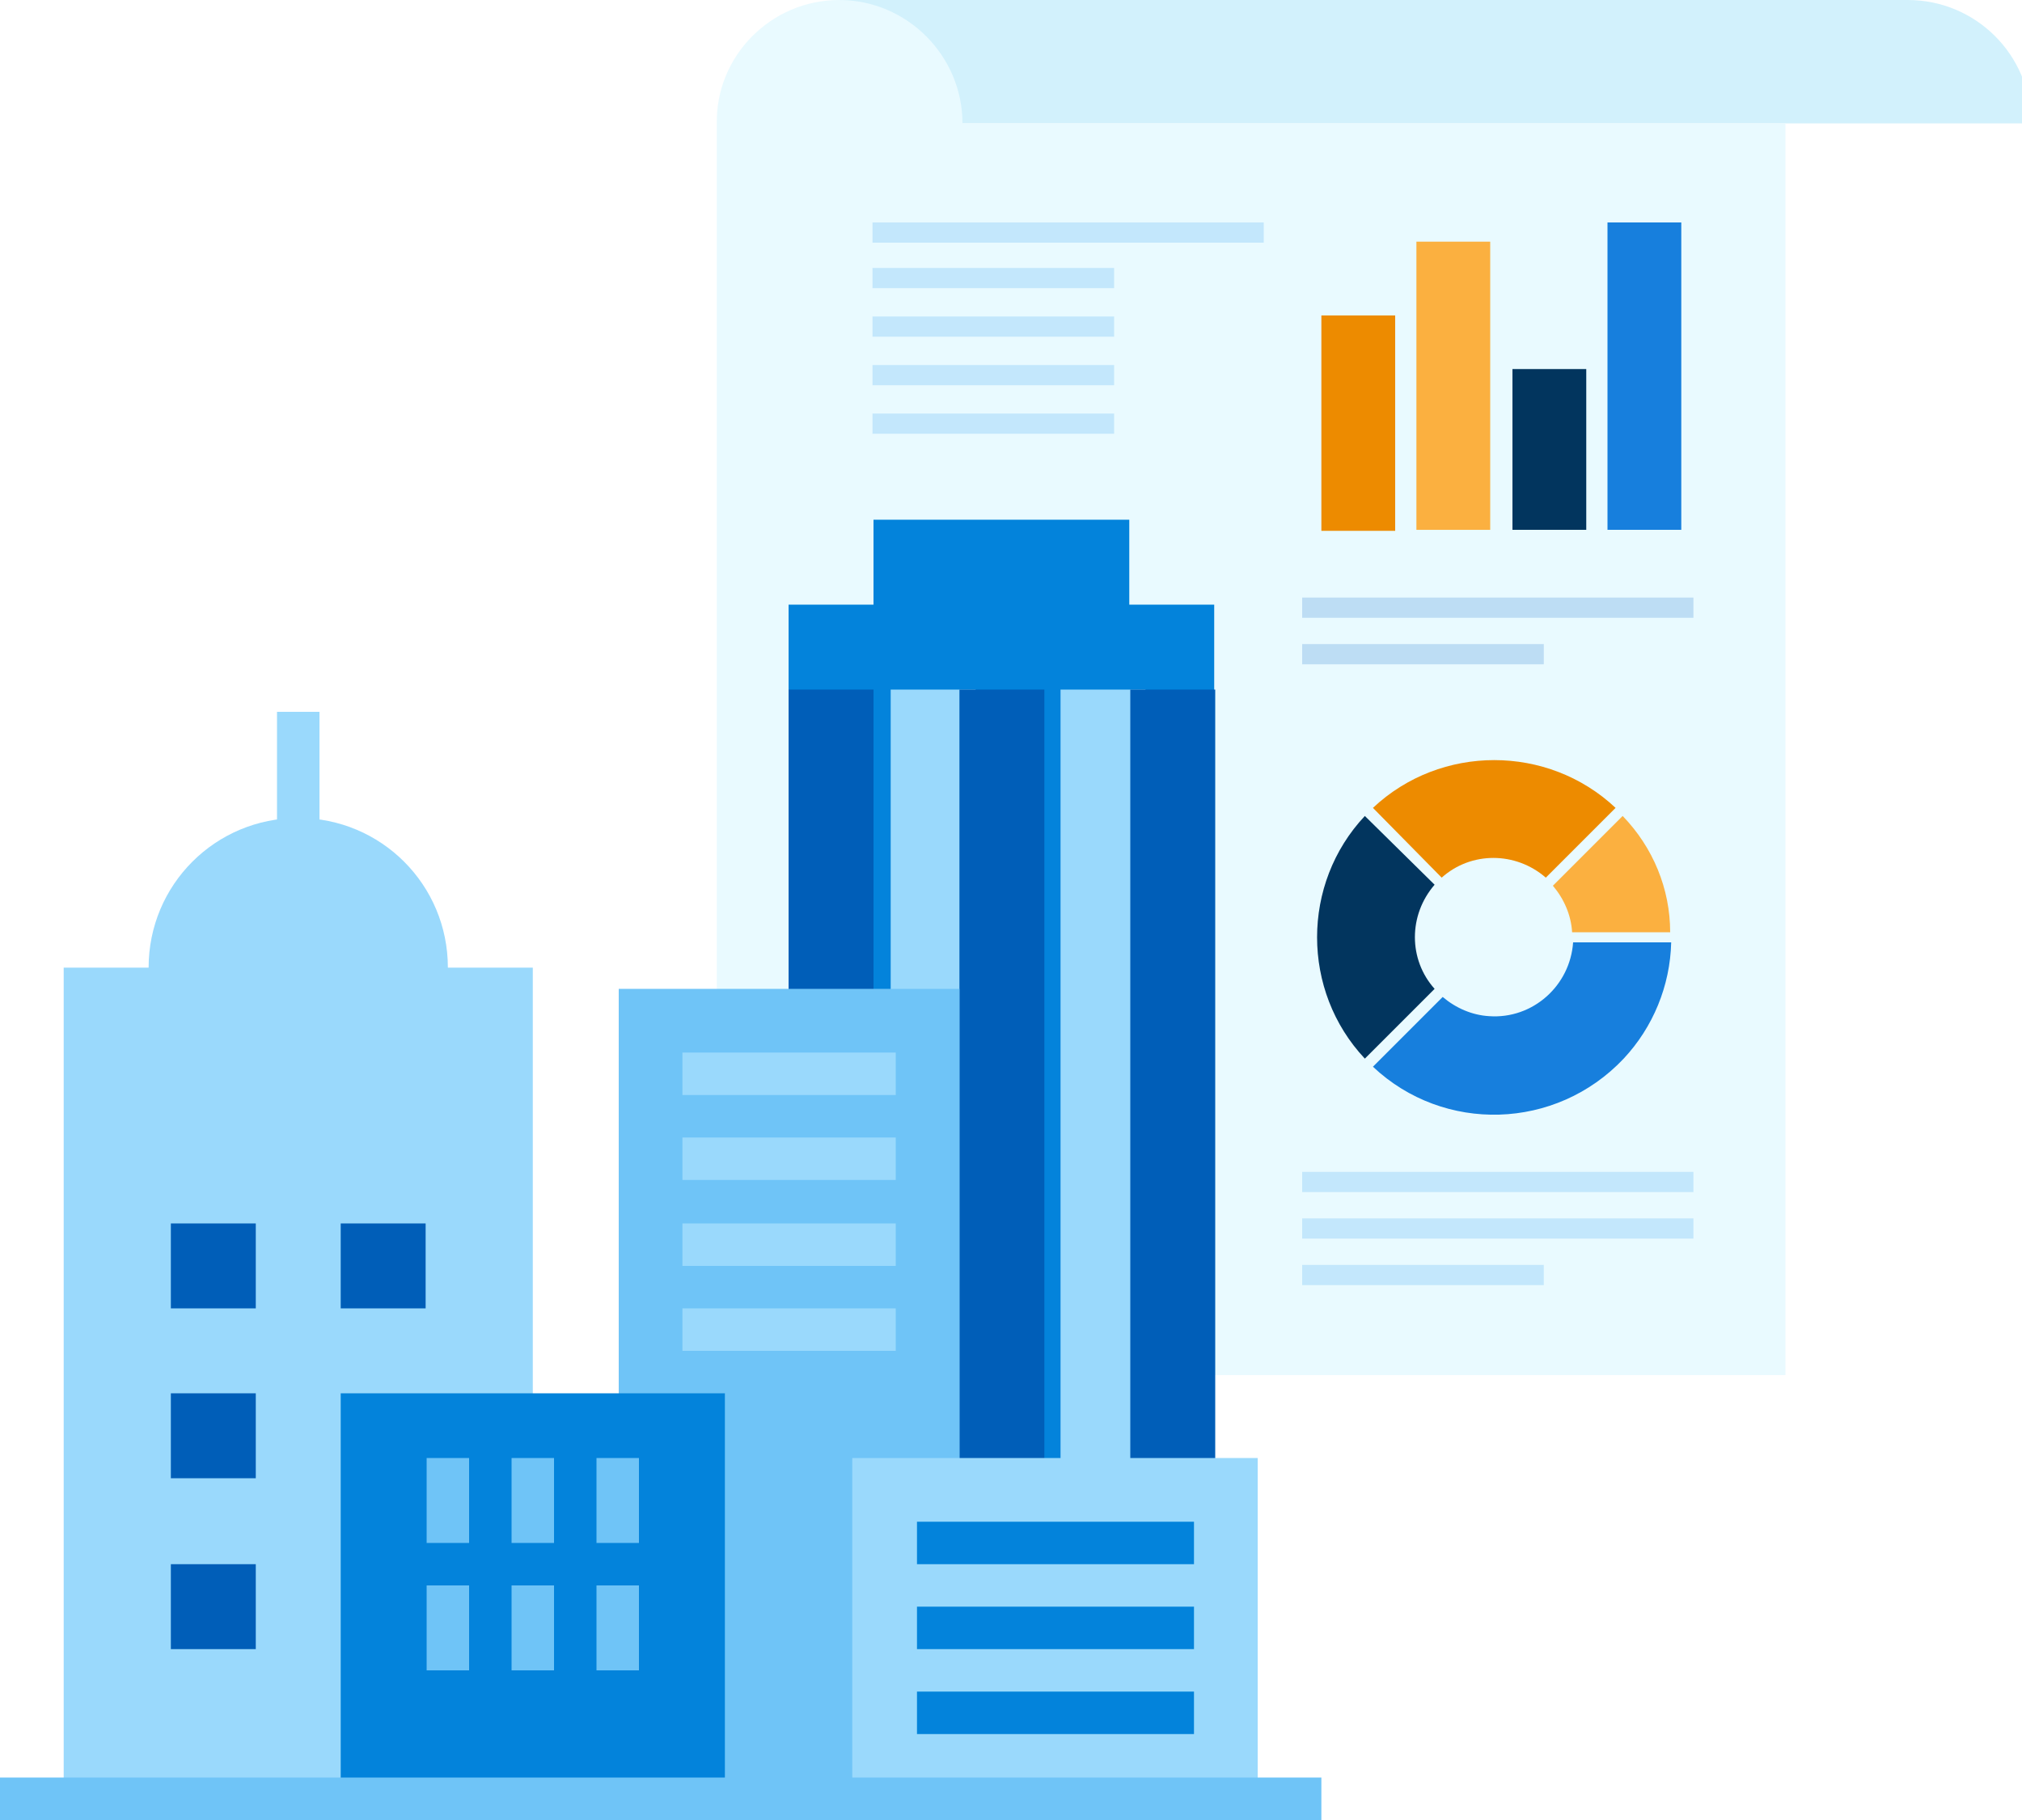 <?xml version="1.0" encoding="utf-8"?>
<!-- Generator: Adobe Illustrator 21.1.0, SVG Export Plug-In . SVG Version: 6.00 Build 0)  -->
<svg version="1.1" id="design" xmlns="http://www.w3.org/2000/svg" xmlns:xlink="http://www.w3.org/1999/xlink" x="0px" y="0px"
	 viewBox="0 0 200 180" style="enable-background:new 0 0 200 180;" xml:space="preserve">
<style type="text/css">
	.st0{fill:#D2F1FC;}
	.st1{fill:#E9FAFF;}
	.st2{fill:#C3E7FC;}
	.st3{fill:#ED8B00;}
	.st4{fill:#FBB040;}
	.st5{fill:#02355E;}
	.st6{fill:#177FDD;}
	.st7{fill:#BDDDF4;}
	.st8{fill:#9AD9FC;}
	.st9{fill:#0383DB;}
	.st10{fill:#005EB8;}
	.st11{fill:#6FC4F7;}
</style>
<g>
	<path class="st0" d="M83,0h105.7c6.7,0,12.2,5.4,12.2,12.2c0,0,0,0,0,0h-24.3l0,0H83V0z"/>
	<path class="st1" d="M83,0c6.7,0,12.2,5.5,12.2,12.2h81.4v123.8H70.9V12.2C70.8,5.5,76.3,0,83,0C83,0,83,0,83,0z"/>
	<g>
		<rect x="86.3" y="22" class="st2" width="38.7" height="2"/>
		<rect x="86.3" y="26.5" class="st2" width="23.9" height="2"/>
		<rect x="86.3" y="31.3" class="st2" width="23.9" height="2"/>
		<rect x="86.3" y="36.1" class="st2" width="23.9" height="2"/>
		<rect x="86.3" y="40.9" class="st2" width="23.9" height="2"/>
	</g>
	<g>
		<rect x="128.8" y="115.9" class="st2" width="38.7" height="2"/>
		<rect x="128.8" y="120.5" class="st2" width="38.7" height="2"/>
		<rect x="128.8" y="125.1" class="st2" width="23.9" height="2"/>
	</g>
	<g>
		<path class="st3" d="M142.6,86.8c2.9-2.6,7.3-2.6,10.3,0l6.9-6.9c-6.7-6.3-17.3-6.3-24,0L142.6,86.8z"/>
		<path class="st4" d="M160.5,80.7l-6.9,6.9c1.1,1.3,1.8,2.9,1.9,4.6h9.7C165.2,87.9,163.5,83.8,160.5,80.7z"/>
		<path class="st5" d="M141.9,97.8c-2.6-2.9-2.6-7.3,0-10.3l-6.9-6.8c-6.3,6.7-6.3,17.3,0,24L141.9,97.8z"/>
		<path class="st6" d="M155.6,93.2c-0.3,4.3-4,7.6-8.3,7.3c-1.7-0.1-3.3-0.8-4.6-1.9l-6.9,6.9c7,6.6,18.1,6.3,24.8-0.8
			c2.9-3.1,4.6-7.2,4.7-11.5L155.6,93.2z"/>
	</g>
	<g>
		<g>
			<rect x="128.8" y="59.1" class="st7" width="38.7" height="2"/>
			<rect x="128.8" y="63.7" class="st7" width="23.9" height="2"/>
		</g>
		<rect x="130.7" y="31.2" class="st3" width="7.3" height="21.3"/>
		<rect x="140.1" y="23.9" class="st4" width="7.3" height="28.5"/>
		<rect x="149.6" y="36.5" class="st5" width="7.3" height="15.9"/>
		<rect x="159" y="22" class="st6" width="7.3" height="30.4"/>
	</g>
</g>
<title>bd</title>
<g>
	<g>
		<path class="st8" d="M27.4,70.4h4.2v14.8h-4.2V70.4z"/>
	</g>
	<path class="st9" d="M78,177.9V59.8h8.4v-8.4h25.3v8.4h8.4v118.1H78z"/>
	<path class="st10" d="M78,68.2h8.4v109.6H78V68.2z"/>
	<path class="st8" d="M88.1,68.2h8.4v109.6h-8.4V68.2z"/>
	<path class="st10" d="M94.9,68.2h8.4v109.6h-8.4V68.2z"/>
	<path class="st8" d="M104.9,68.2h8.4v109.6h-8.4V68.2z"/>
	<path class="st10" d="M111.8,68.2h8.4v109.6h-8.4V68.2z"/>
	<path class="st8" d="M6.3,177.9V95.7h8.4c0-8.2,6.6-14.8,14.8-14.8s14.8,6.6,14.8,14.8h8.4v82.2H6.3z"/>
	<path class="st11" d="M61.2,97.8h33.7v80.1H61.2V97.8z"/>
	<path class="st9" d="M33.7,137.8h38v40.1h-38V137.8z"/>
	<path class="st8" d="M84.3,144.2h40.1v33.7H84.3V144.2z"/>
	<g>
		<path class="st11" d="M0,175.8h130.7v4.2H0V175.8z"/>
	</g>
	<g>
		<path class="st10" d="M16.9,121h8.4v8.4h-8.4V121z"/>
		<path class="st10" d="M33.7,121h8.4v8.4h-8.4V121z"/>
		<path class="st10" d="M16.9,137.8h8.4v8.4h-8.4V137.8z"/>
		<path class="st10" d="M16.9,154.7h8.4v8.4h-8.4V154.7z"/>
	</g>
	<g>
		<g>
			<path class="st11" d="M42.2,144.2h4.2v8.4h-4.2V144.2z"/>
		</g>
		<g>
			<path class="st11" d="M50.6,144.2h4.2v8.4h-4.2V144.2z"/>
		</g>
		<g>
			<path class="st11" d="M59,144.2h4.2v8.4H59V144.2z"/>
		</g>
		<g>
			<path class="st11" d="M42.2,156.8h4.2v8.4h-4.2V156.8z"/>
		</g>
		<g>
			<path class="st11" d="M50.6,156.8h4.2v8.4h-4.2V156.8z"/>
		</g>
		<g>
			<path class="st11" d="M59,156.8h4.2v8.4H59V156.8z"/>
		</g>
	</g>
	<g>
		<path class="st9" d="M90.7,150.5h27.4v4.2H90.7V150.5z"/>
	</g>
	<g>
		<path class="st9" d="M90.7,158.9h27.4v4.2H90.7V158.9z"/>
	</g>
	<g>
		<path class="st9" d="M90.7,167.3h27.4v4.2H90.7V167.3z"/>
	</g>
	<g>
		<path class="st8" d="M67.5,104.1h21.1v4.2H67.5V104.1z"/>
	</g>
	<g>
		<path class="st8" d="M67.5,112.5h21.1v4.2H67.5V112.5z"/>
	</g>
	<g>
		<path class="st8" d="M67.5,121h21.1v4.2H67.5V121z"/>
	</g>
	<g>
		<path class="st8" d="M67.5,129.4h21.1v4.2H67.5V129.4z"/>
	</g>
</g>
</svg>
